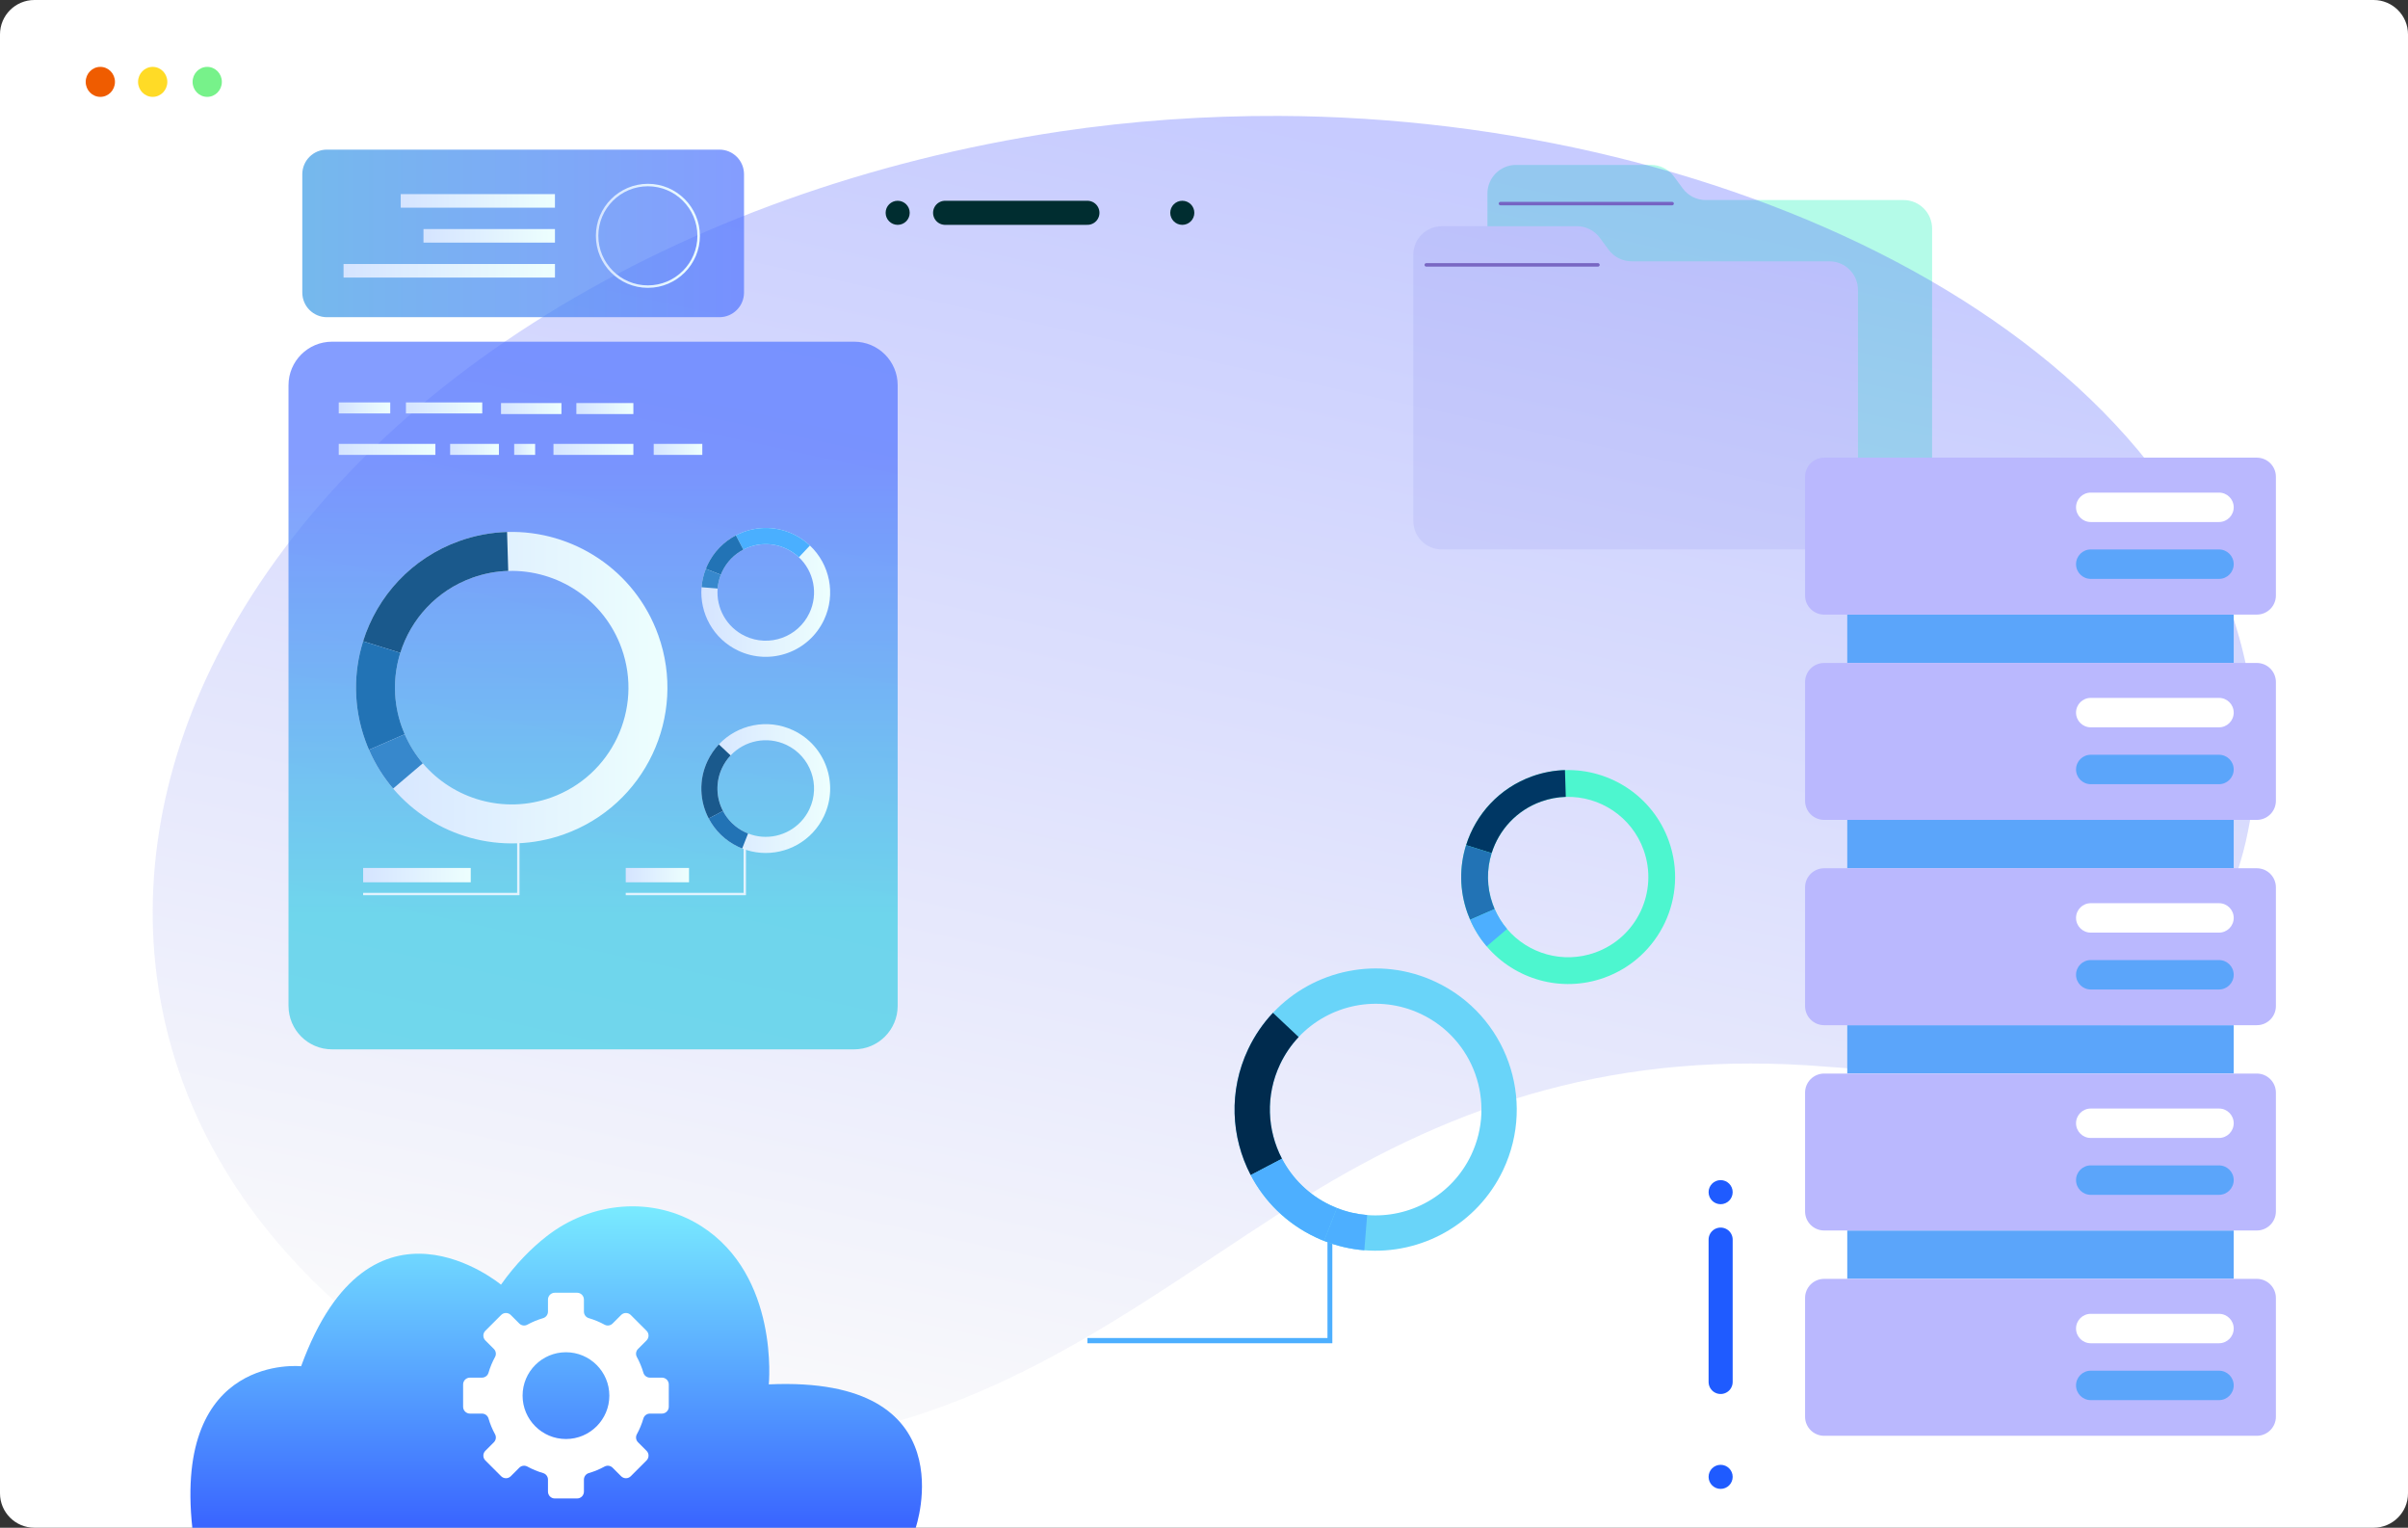 <svg width="700" height="444" viewBox="0 0 700 444" fill="none" xmlns="http://www.w3.org/2000/svg">
<rect x="0" y="0" width="700" height="444" fill="#333333" stroke="none"/>
<g clip-path="url(#clip0_2752_4836)">
<path d="M690 0H10C4.477 0 0 4.477 0 10V434C0 439.523 4.477 444 10 444H690C695.523 444 700 439.523 700 434V10C700 4.477 695.523 0 690 0Z" fill="white"/>
<path d="M60.24 28.155C62.589 28.155 64.493 26.204 64.493 23.796C64.493 21.388 62.589 19.436 60.24 19.436C57.892 19.436 55.988 21.388 55.988 23.796C55.988 26.204 57.892 28.155 60.24 28.155Z" fill="#77F28A"/>
<path d="M29.166 28.155C31.515 28.155 33.419 26.204 33.419 23.796C33.419 21.388 31.515 19.436 29.166 19.436C26.818 19.436 24.914 21.388 24.914 23.796C24.914 26.204 26.818 28.155 29.166 28.155Z" fill="#EF5C00"/>
<path d="M44.387 28.155C46.736 28.155 48.639 26.204 48.639 23.796C48.639 21.388 46.736 19.436 44.387 19.436C42.039 19.436 40.135 21.388 40.135 23.796C40.135 26.204 42.039 28.155 44.387 28.155Z" fill="#FFDB26"/>
<g opacity="0.64">
<path d="M489.16 54.747L486.63 51.318C485.068 49.186 482.578 47.928 479.93 47.928H440.707C436.112 47.928 432.391 51.649 432.391 56.244V133.564C432.391 138.159 436.112 141.88 440.707 141.88H553.344C557.939 141.88 561.66 138.159 561.66 133.564V66.453C561.66 61.858 557.939 58.137 553.344 58.137H495.847C493.212 58.137 490.722 56.879 489.16 54.747Z" fill="#89F9DB"/>
<path d="M436.178 59.171H486.087" stroke="#430F76" stroke-miterlimit="10" stroke-linecap="round" stroke-linejoin="round"/>
<path d="M467.601 72.559L465.072 69.129C463.509 66.997 461.02 65.739 458.371 65.739H419.148C414.553 65.739 410.832 69.46 410.832 74.055V151.376C410.832 155.971 414.553 159.692 419.148 159.692H531.785C536.38 159.692 540.101 155.971 540.101 151.376V84.265C540.101 79.67 536.38 75.949 531.785 75.949H474.288C471.653 75.949 469.163 74.691 467.601 72.559Z" fill="#E4E5F8"/>
<path d="M414.605 76.982H464.528" stroke="#430F76" stroke-miterlimit="10" stroke-linecap="round" stroke-linejoin="round"/>
</g>
<path opacity="0.32" d="M371.896 33.694C350.449 33.604 328.986 35.096 307.999 38.237C197.214 54.794 102.642 112.702 62.986 190.885C29.395 257.111 39.881 332.344 106.097 385.698C141.039 413.861 190.183 426.903 241.153 417.726C296.914 407.691 336.616 374.578 378.79 348.302C423.803 320.263 470.92 305.097 530.826 310.002C569.085 313.132 606.638 311.776 630.618 286.676C653.908 262.287 658.775 228.078 654.016 199.169C637.343 98.022 503.637 34.225 371.896 33.694Z" fill="url(#paint0_linear_2752_4836)"/>
<path d="M649.333 178.619H536.994V192.663H649.333V178.619Z" fill="#5BA5FA"/>
<path d="M656.044 178.619H530.282C527.214 178.619 524.73 176.136 524.73 173.067V138.561C524.73 135.492 527.214 133.009 530.282 133.009H656.044C659.113 133.009 661.596 135.492 661.596 138.561V173.067C661.596 176.136 659.113 178.619 656.044 178.619Z" fill="#BAB8FE"/>
<path d="M645.058 151.715H607.775C605.409 151.715 603.5 149.805 603.5 147.439C603.5 145.073 605.409 143.164 607.775 143.164H645.058C647.424 143.164 649.333 145.073 649.333 147.439C649.333 149.805 647.412 151.715 645.058 151.715Z" fill="white"/>
<path d="M645.058 168.242H607.775C605.409 168.242 603.5 166.333 603.5 163.967C603.5 161.601 605.409 159.691 607.775 159.691H645.058C647.424 159.691 649.333 161.601 649.333 163.967C649.333 166.333 647.412 168.242 645.058 168.242Z" fill="#5BA5FA"/>
<path d="M649.333 238.285H536.994V252.329H649.333V238.285Z" fill="#5BA5FA"/>
<path d="M656.044 238.285H530.282C527.214 238.285 524.73 235.802 524.73 232.733V198.227C524.73 195.158 527.214 192.675 530.282 192.675H656.044C659.113 192.675 661.596 195.158 661.596 198.227V232.733C661.596 235.802 659.113 238.285 656.044 238.285Z" fill="#BAB8FE"/>
<path d="M645.058 211.381H607.775C605.409 211.381 603.5 209.471 603.5 207.105C603.5 204.739 605.409 202.83 607.775 202.83H645.058C647.424 202.83 649.333 204.739 649.333 207.105C649.333 209.471 647.412 211.381 645.058 211.381Z" fill="white"/>
<path d="M645.058 227.908H607.775C605.409 227.908 603.5 225.999 603.5 223.633C603.5 221.267 605.409 219.357 607.775 219.357H645.058C647.424 219.357 649.333 221.267 649.333 223.633C649.333 225.999 647.412 227.908 645.058 227.908Z" fill="#5BA5FA"/>
<path d="M649.333 297.95H536.994V311.994H649.333V297.95Z" fill="#5BA5FA"/>
<path d="M656.044 297.95H530.282C527.214 297.95 524.73 295.467 524.73 292.398V257.892C524.73 254.823 527.214 252.34 530.282 252.34H656.044C659.113 252.34 661.596 254.823 661.596 257.892V292.398C661.596 295.467 659.113 297.95 656.044 297.95Z" fill="#BAB8FE"/>
<path d="M645.058 271.046H607.775C605.409 271.046 603.5 269.136 603.5 266.77C603.5 264.404 605.409 262.495 607.775 262.495H645.058C647.424 262.495 649.333 264.404 649.333 266.77C649.333 269.136 647.412 271.046 645.058 271.046Z" fill="white"/>
<path d="M645.058 287.573H607.775C605.409 287.573 603.5 285.664 603.5 283.298C603.5 280.932 605.409 279.022 607.775 279.022H645.058C647.424 279.022 649.333 280.932 649.333 283.298C649.333 285.664 647.412 287.573 645.058 287.573Z" fill="#5BA5FA"/>
<path d="M649.333 357.617H536.994V371.661H649.333V357.617Z" fill="#5BA5FA"/>
<path d="M656.044 357.617H530.282C527.214 357.617 524.73 355.134 524.73 352.065V317.559C524.73 314.49 527.214 312.007 530.282 312.007H656.044C659.113 312.007 661.596 314.49 661.596 317.559V352.065C661.596 355.134 659.113 357.617 656.044 357.617Z" fill="#BAB8FE"/>
<path d="M645.058 330.723H607.775C605.409 330.723 603.5 328.814 603.5 326.448C603.5 324.082 605.409 322.173 607.775 322.173H645.058C647.424 322.173 649.333 324.082 649.333 326.448C649.333 328.802 647.412 330.723 645.058 330.723Z" fill="white"/>
<path d="M645.058 347.251H607.775C605.409 347.251 603.5 345.341 603.5 342.975C603.5 340.609 605.409 338.7 607.775 338.7H645.058C647.424 338.7 649.333 340.609 649.333 342.975C649.333 345.33 647.412 347.251 645.058 347.251Z" fill="#5BA5FA"/>
<path d="M656.044 417.282H530.282C527.214 417.282 524.73 414.799 524.73 411.73V377.224C524.73 374.155 527.214 371.672 530.282 371.672H656.044C659.113 371.672 661.596 374.155 661.596 377.224V411.73C661.596 414.799 659.113 417.282 656.044 417.282Z" fill="#BAB8FE"/>
<path d="M645.058 390.388H607.775C605.409 390.388 603.5 388.479 603.5 386.113C603.5 383.747 605.409 381.838 607.775 381.838H645.058C647.424 381.838 649.333 383.747 649.333 386.113C649.333 388.467 647.412 390.388 645.058 390.388Z" fill="white"/>
<path d="M645.058 406.916H607.775C605.409 406.916 603.5 405.006 603.5 402.64C603.5 400.274 605.409 398.365 607.775 398.365H645.058C647.424 398.365 649.333 400.274 649.333 402.64C649.333 404.995 647.412 406.916 645.058 406.916Z" fill="#5BA5FA"/>
<path d="M55.915 444.099H266.165C266.165 444.099 281.585 399.699 223.485 402.339C223.485 402.339 226.615 370.819 203.825 356.329C189.905 347.479 171.825 349.159 158.845 359.339C154.495 362.749 149.935 367.299 145.635 373.359C145.635 373.359 107.695 341.739 87.535 397.069C87.535 397.069 50.385 393.119 55.915 444.099Z" fill="url(#paint1_linear_2752_4836)"/>
<path d="M192.425 400.379H188.935C188.065 400.379 187.285 399.809 187.035 398.969C186.565 397.359 185.925 395.819 185.135 394.379C184.715 393.609 184.855 392.659 185.475 392.039L187.945 389.569C188.725 388.789 188.725 387.529 187.945 386.759L183.365 382.179C182.585 381.399 181.325 381.399 180.555 382.179L178.085 384.649C177.465 385.269 176.515 385.409 175.745 384.989C174.305 384.199 172.765 383.559 171.155 383.089C170.315 382.839 169.745 382.069 169.745 381.189V377.699C169.745 376.599 168.855 375.709 167.755 375.709H161.285C160.185 375.709 159.295 376.599 159.295 377.699V381.189C159.295 382.059 158.725 382.839 157.885 383.089C156.275 383.559 154.735 384.199 153.295 384.989C152.525 385.409 151.575 385.269 150.955 384.649L148.485 382.179C147.705 381.399 146.445 381.399 145.675 382.179L141.095 386.759C140.315 387.539 140.315 388.799 141.095 389.569L143.565 392.039C144.185 392.659 144.325 393.609 143.905 394.379C143.115 395.819 142.475 397.359 142.005 398.969C141.755 399.809 140.985 400.379 140.105 400.379H136.615C135.515 400.379 134.625 401.269 134.625 402.369V408.839C134.625 409.939 135.515 410.829 136.615 410.829H140.105C140.975 410.829 141.755 411.399 142.005 412.239C142.475 413.849 143.115 415.389 143.905 416.829C144.325 417.599 144.185 418.549 143.565 419.169L141.095 421.639C140.315 422.419 140.315 423.679 141.095 424.449L145.675 429.029C146.455 429.809 147.715 429.809 148.485 429.029L150.955 426.559C151.575 425.939 152.525 425.799 153.295 426.219C154.735 427.009 156.275 427.649 157.885 428.119C158.725 428.369 159.295 429.139 159.295 430.019V433.509C159.295 434.609 160.185 435.499 161.285 435.499H167.755C168.855 435.499 169.745 434.609 169.745 433.509V430.019C169.745 429.149 170.315 428.369 171.155 428.119C172.765 427.649 174.305 427.009 175.745 426.219C176.515 425.799 177.465 425.939 178.085 426.559L180.555 429.029C181.335 429.809 182.595 429.809 183.365 429.029L187.945 424.449C188.725 423.669 188.725 422.409 187.945 421.639L185.475 419.169C184.855 418.549 184.715 417.599 185.135 416.829C185.925 415.389 186.565 413.849 187.035 412.239C187.285 411.399 188.055 410.829 188.935 410.829H192.425C193.525 410.829 194.415 409.939 194.415 408.839V402.369C194.415 401.269 193.525 400.379 192.425 400.379ZM164.525 418.219C157.565 418.219 151.915 412.569 151.915 405.609C151.915 398.649 157.565 392.999 164.525 392.999C171.485 392.999 177.135 398.649 177.135 405.609C177.135 412.569 171.485 418.219 164.525 418.219Z" fill="white"/>
<circle cx="343.691" cy="61.848" r="3.5" fill="#002D30"/>
<path d="M316.11 61.848H274.74" stroke="#002D30" stroke-width="7" stroke-linecap="round" stroke-linejoin="round"/>
<circle cx="260.951" cy="61.848" r="3.5" fill="#002D30"/>
<circle cx="500.184" cy="429.216" r="3.5" fill="#1F5BFF"/>
<path d="M500.184 401.636V360.266" stroke="#1F5BFF" stroke-width="7" stroke-linecap="round" stroke-linejoin="round"/>
<circle cx="500.184" cy="346.476" r="3.5" fill="#1F5BFF"/>
<g opacity="0.72">
<path d="M248.297 304.972H96.523C89.535 304.972 83.869 299.307 83.869 292.318V111.959C83.869 104.97 89.535 99.305 96.523 99.305H248.297C255.286 99.305 260.951 104.97 260.951 111.959V292.318C260.951 299.307 255.286 304.972 248.297 304.972Z" fill="url(#paint2_linear_2752_4836)"/>
</g>
<path opacity="0.72" d="M209.129 92.184H95.033C91.08 92.184 87.877 88.981 87.877 85.028V50.641C87.877 46.687 91.08 43.484 95.033 43.484H209.129C213.082 43.484 216.285 46.687 216.285 50.641V85.028C216.285 88.977 213.078 92.184 209.129 92.184Z" fill="url(#paint3_linear_2752_4836)"/>
<path d="M191.365 184.613C184.591 165.668 166.486 154.033 147.402 154.608C142.783 154.748 138.104 155.602 133.515 157.243C119.617 162.215 109.648 173.285 105.555 186.364C102.717 195.429 102.699 205.46 106.145 215.093C106.488 216.051 106.859 216.995 107.26 217.913C109.072 222.085 111.449 225.859 114.273 229.176C126.115 243.099 145.765 248.983 163.995 242.463C187.529 234.049 199.783 208.148 191.365 184.613ZM160.181 231.8C146.515 236.69 131.781 232.276 122.902 221.842C120.786 219.354 119.002 216.523 117.644 213.395C117.344 212.705 117.065 211.997 116.807 211.279C114.223 204.058 114.237 196.537 116.368 189.742C119.438 179.934 126.909 171.634 137.329 167.909C140.767 166.679 144.274 166.04 147.738 165.932C162.043 165.5 175.619 174.225 180.698 188.43C187.015 206.071 177.825 225.488 160.181 231.8Z" fill="url(#paint4_linear_2752_4836)"/>
<path d="M116.37 189.739L105.557 186.362C109.653 173.282 119.619 162.212 133.517 157.24C138.106 155.599 142.782 154.745 147.404 154.605L147.743 165.926C144.279 166.033 140.773 166.673 137.334 167.903C126.911 171.631 119.44 179.931 116.37 189.739Z" fill="#1A598C"/>
<path d="M117.647 213.392L107.26 217.914C106.859 216.992 106.488 216.052 106.145 215.094C102.699 205.46 102.717 195.43 105.555 186.365L116.368 189.743C114.241 196.538 114.227 204.056 116.807 211.28C117.068 211.998 117.347 212.702 117.647 213.392Z" fill="#2273B5"/>
<path d="M114.277 229.177C111.453 225.86 109.076 222.085 107.264 217.913L117.651 213.392C119.01 216.519 120.793 219.35 122.909 221.838L114.277 229.177Z" fill="#3788CC"/>
<path d="M230.611 212.257C223.091 208.697 214.39 210.591 208.975 216.339C207.663 217.73 206.548 219.349 205.683 221.172C203.073 226.691 203.395 232.846 206.022 237.868C207.845 241.35 210.773 244.288 214.597 246.097C214.976 246.276 215.362 246.444 215.749 246.597C217.5 247.287 219.298 247.695 221.096 247.841C228.631 248.449 236.098 244.424 239.526 237.186C243.948 227.838 239.955 216.679 230.611 212.257ZM235.29 235.177C232.724 240.603 227.123 243.623 221.475 243.166C220.127 243.059 218.78 242.751 217.468 242.233C217.178 242.119 216.889 241.993 216.603 241.858C213.736 240.499 211.541 238.297 210.176 235.688C208.206 231.92 207.963 227.309 209.922 223.17C210.569 221.805 211.405 220.589 212.388 219.545C216.446 215.235 222.969 213.815 228.61 216.486C235.616 219.806 238.608 228.171 235.29 235.177Z" fill="url(#paint5_linear_2752_4836)"/>
<path d="M210.166 235.692L206.016 237.865C203.389 232.843 203.067 226.688 205.677 221.169C206.538 219.346 207.657 217.73 208.969 216.336L212.379 219.549C211.396 220.593 210.56 221.805 209.913 223.174C207.95 227.313 208.193 231.924 210.166 235.692Z" fill="#1A598C"/>
<path d="M217.462 242.235L215.746 246.596C215.36 246.442 214.974 246.278 214.595 246.095C210.77 244.287 207.843 241.348 206.02 237.867L210.17 235.693C211.535 238.303 213.73 240.508 216.597 241.863C216.883 241.995 217.172 242.12 217.462 242.235Z" fill="#2273B5"/>
<path d="M239.523 180.18C243.083 172.656 241.189 163.959 235.441 158.544C234.051 157.232 232.431 156.116 230.608 155.251C225.089 152.638 218.934 152.964 213.912 155.591C210.43 157.414 207.492 160.342 205.68 164.166C205.501 164.545 205.333 164.931 205.179 165.317C204.489 167.069 204.082 168.867 203.935 170.665C203.328 178.2 207.352 185.667 214.591 189.095C223.942 193.517 235.101 189.524 239.523 180.18ZM216.6 184.859C211.174 182.293 208.153 176.691 208.611 171.044C208.718 169.696 209.025 168.349 209.544 167.037C209.658 166.747 209.783 166.458 209.919 166.172C211.277 163.305 213.479 161.11 216.089 159.745C219.856 157.775 224.467 157.532 228.607 159.491C229.972 160.138 231.184 160.974 232.231 161.957C236.542 166.014 237.961 172.538 235.291 178.178C231.974 185.181 223.606 188.173 216.6 184.859Z" fill="url(#paint6_linear_2752_4836)"/>
<path d="M216.091 159.741L213.918 155.591C218.94 152.964 225.095 152.638 230.615 155.251C232.438 156.113 234.053 157.232 235.447 158.544L232.234 161.954C231.19 160.971 229.978 160.134 228.609 159.487C224.47 157.528 219.855 157.771 216.091 159.741Z" fill="#4AAFFF"/>
<path d="M209.543 167.03L205.182 165.314C205.335 164.928 205.5 164.542 205.682 164.163C207.491 160.338 210.433 157.411 213.914 155.588L216.088 159.738C213.478 161.103 211.273 163.298 209.918 166.165C209.782 166.454 209.657 166.74 209.543 167.03Z" fill="#2273B5"/>
<path d="M203.938 170.664C204.08 168.866 204.492 167.068 205.181 165.316L209.542 167.032C209.024 168.344 208.717 169.695 208.609 171.039L203.938 170.664Z" fill="#3788CC"/>
<path d="M216.85 260.175H181.898V259.481H216.157V246.273H216.85V260.175Z" fill="#E2F3FE"/>
<path d="M151.023 260.175H105.562V259.482H150.33V237.863H151.023V260.175Z" fill="#E2F3FE"/>
<path d="M136.843 252.252H105.562V256.42H136.843V252.252Z" fill="url(#paint7_linear_2752_4836)"/>
<path d="M200.297 252.252H181.898V256.42H200.297V252.252Z" fill="url(#paint8_linear_2752_4836)"/>
<path d="M188.337 83.654C180.002 83.654 173.221 76.873 173.221 68.538C173.221 60.202 180.002 53.421 188.337 53.421C196.673 53.421 203.454 60.202 203.454 68.538C203.454 76.873 196.673 83.654 188.337 83.654ZM188.337 54.136C180.398 54.136 173.936 60.595 173.936 68.538C173.936 76.477 180.395 82.939 188.337 82.939C196.28 82.939 202.739 76.48 202.739 68.538C202.739 60.599 196.28 54.136 188.337 54.136Z" fill="url(#paint9_linear_2752_4836)"/>
<path d="M161.322 56.414H116.49V60.357H161.322V56.414Z" fill="url(#paint10_linear_2752_4836)"/>
<path d="M161.326 66.569H123.107V70.512H161.326V66.569Z" fill="url(#paint11_linear_2752_4836)"/>
<path d="M161.328 76.724H99.871V80.666H161.328V76.724Z" fill="url(#paint12_linear_2752_4836)"/>
<path d="M113.444 116.958H98.471V120.157H113.444V116.958Z" fill="url(#paint13_linear_2752_4836)"/>
<path d="M184.116 129.005H160.889V132.204H184.116V129.005Z" fill="url(#paint14_linear_2752_4836)"/>
<path d="M145.032 129.005H130.852V132.204H145.032V129.005Z" fill="url(#paint15_linear_2752_4836)"/>
<path d="M126.566 129.005H98.471V132.204H126.566V129.005Z" fill="url(#paint16_linear_2752_4836)"/>
<path d="M140.189 116.958H118.006V120.157H140.189V116.958Z" fill="url(#paint17_linear_2752_4836)"/>
<path d="M155.562 129.005H149.471V132.204H155.562V129.005Z" fill="url(#paint18_linear_2752_4836)"/>
<path d="M184.118 117.138H167.547V120.337H184.118V117.138Z" fill="url(#paint19_linear_2752_4836)"/>
<path d="M204.159 129.005H190.029V132.204H204.159V129.005Z" fill="url(#paint20_linear_2752_4836)"/>
<path d="M163.208 117.138H145.643V120.337H163.208V117.138Z" fill="url(#paint21_linear_2752_4836)"/>
<path d="M387.308 390.389H316.109V388.864H385.894V356.424H387.308V390.389Z" fill="#4DAFFF"/>
<path d="M417.438 285.408C400.957 277.609 381.9 281.756 370.043 294.351C367.173 297.401 364.724 300.946 362.834 304.935C357.114 317.029 357.821 330.507 363.576 341.513C367.566 349.14 373.98 355.578 382.361 359.543C383.196 359.937 384.035 360.302 384.882 360.639C388.715 362.152 392.661 363.047 396.594 363.361C413.103 364.693 429.463 355.871 436.969 340.016C446.655 319.542 437.912 295.093 417.438 285.408ZM427.693 335.625C422.07 347.514 409.804 354.129 397.425 353.129C394.475 352.893 391.517 352.222 388.643 351.086C388.009 350.837 387.378 350.564 386.752 350.267C380.471 347.293 375.662 342.469 372.668 336.749C368.349 328.497 367.819 318.39 372.11 309.326C373.527 306.332 375.361 303.675 377.513 301.391C386.403 291.947 400.692 288.84 413.047 294.684C428.4 301.945 434.954 320.276 427.693 335.625Z" fill="#69D4F9"/>
<path d="M372.667 336.75L363.576 341.514C357.82 330.508 357.11 317.03 362.834 304.936C364.724 300.942 367.173 297.398 370.042 294.352L377.512 301.392C375.361 303.68 373.522 306.337 372.109 309.327C367.819 318.39 368.349 328.497 372.667 336.75Z" fill="#002B4E"/>
<path d="M388.642 351.088L384.885 360.641C384.039 360.308 383.196 359.943 382.365 359.545C373.984 355.58 367.57 349.142 363.58 341.515L372.671 336.751C375.662 342.467 380.47 347.295 386.756 350.27C387.378 350.563 388.008 350.835 388.642 351.088Z" fill="#4DAFFF"/>
<path d="M396.601 363.36C392.663 363.043 388.722 362.148 384.889 360.639L388.646 351.086C391.52 352.222 394.478 352.892 397.428 353.129L396.601 363.36Z" fill="#4DAFFF"/>
<path d="M485.127 244.426C480.475 231.413 468.036 223.421 454.931 223.815C451.756 223.911 448.545 224.497 445.394 225.625C435.845 229.041 429.002 236.643 426.188 245.63C424.237 251.855 424.225 258.743 426.593 265.362C426.826 266.02 427.083 266.666 427.36 267.3C428.604 270.166 430.238 272.759 432.177 275.039C440.309 284.6 453.807 288.642 466.326 284.166C482.494 278.379 490.911 260.589 485.127 244.426ZM463.709 276.837C454.321 280.197 444.202 277.166 438.105 269.998C436.652 268.288 435.428 266.345 434.492 264.198C434.288 263.724 434.095 263.238 433.918 262.745C432.144 257.784 432.156 252.618 433.617 247.954C435.725 241.219 440.858 235.515 448.015 232.954C450.379 232.107 452.787 231.67 455.164 231.597C464.99 231.3 474.314 237.293 477.806 247.051C482.141 259.164 475.827 272.502 463.709 276.837Z" fill="#4DF6CF"/>
<path d="M433.619 247.944L426.193 245.624C429.007 236.641 435.851 229.035 445.4 225.619C448.55 224.491 451.765 223.905 454.936 223.809L455.169 231.587C452.789 231.66 450.381 232.101 448.021 232.944C440.86 235.505 435.73 241.208 433.619 247.944Z" fill="#003764"/>
<path d="M434.492 264.193L427.36 267.296C427.087 266.661 426.83 266.015 426.593 265.357C424.225 258.738 424.237 251.85 426.188 245.625L433.613 247.945C432.152 252.613 432.14 257.779 433.914 262.736C434.095 263.234 434.288 263.719 434.492 264.193Z" fill="#2273B5"/>
<path d="M432.176 275.035C430.237 272.755 428.604 270.162 427.359 267.296L434.492 264.193C435.423 266.341 436.651 268.287 438.104 269.993L432.176 275.035Z" fill="#4DAFFF"/>
</g>
<defs>
<linearGradient id="paint0_linear_2752_4836" x1="350.026" y1="33.69" x2="266.739" y2="416.345" gradientUnits="userSpaceOnUse">
<stop stop-color="#505FFF"/>
<stop offset="1" stop-color="#EDEEF3"/>
</linearGradient>
<linearGradient id="paint1_linear_2752_4836" x1="161.686" y1="350.59" x2="161.686" y2="444.099" gradientUnits="userSpaceOnUse">
<stop stop-color="#79EBFF"/>
<stop offset="1" stop-color="#3964FF"/>
</linearGradient>
<linearGradient id="paint2_linear_2752_4836" x1="172.41" y1="299.655" x2="172.41" y2="132.718" gradientUnits="userSpaceOnUse">
<stop stop-color="#40CDE6"/>
<stop offset="0.202" stop-color="#40CDE6"/>
<stop offset="1" stop-color="#5577FF"/>
</linearGradient>
<linearGradient id="paint3_linear_2752_4836" x1="87.873" y1="67.831" x2="216.284" y2="67.831" gradientUnits="userSpaceOnUse">
<stop stop-color="#409EE6"/>
<stop offset="1" stop-color="#5577FF"/>
</linearGradient>
<linearGradient id="paint4_linear_2752_4836" x1="103.491" y1="199.853" x2="194.022" y2="199.853" gradientUnits="userSpaceOnUse">
<stop stop-color="#D5E4FF"/>
<stop offset="1" stop-color="#EDFFFE"/>
</linearGradient>
<linearGradient id="paint5_linear_2752_4836" x1="203.882" y1="229.176" x2="241.329" y2="229.176" gradientUnits="userSpaceOnUse">
<stop stop-color="#D5E4FF"/>
<stop offset="1" stop-color="#EDFFFE"/>
</linearGradient>
<linearGradient id="paint6_linear_2752_4836" x1="203.879" y1="172.174" x2="241.326" y2="172.174" gradientUnits="userSpaceOnUse">
<stop stop-color="#D5E4FF"/>
<stop offset="1" stop-color="#EDFFFE"/>
</linearGradient>
<linearGradient id="paint7_linear_2752_4836" x1="105.561" y1="254.335" x2="136.843" y2="254.335" gradientUnits="userSpaceOnUse">
<stop stop-color="#D5E4FF"/>
<stop offset="1" stop-color="#EDFFFE"/>
</linearGradient>
<linearGradient id="paint8_linear_2752_4836" x1="181.897" y1="254.335" x2="200.296" y2="254.335" gradientUnits="userSpaceOnUse">
<stop stop-color="#D5E4FF"/>
<stop offset="1" stop-color="#EDFFFE"/>
</linearGradient>
<linearGradient id="paint9_linear_2752_4836" x1="173.223" y1="68.538" x2="203.454" y2="68.538" gradientUnits="userSpaceOnUse">
<stop stop-color="#D5E4FF"/>
<stop offset="1" stop-color="#EDFFFE"/>
</linearGradient>
<linearGradient id="paint10_linear_2752_4836" x1="116.492" y1="58.384" x2="161.325" y2="58.384" gradientUnits="userSpaceOnUse">
<stop stop-color="#D5E4FF"/>
<stop offset="1" stop-color="#EDFFFE"/>
</linearGradient>
<linearGradient id="paint11_linear_2752_4836" x1="123.106" y1="68.54" x2="161.325" y2="68.54" gradientUnits="userSpaceOnUse">
<stop stop-color="#D5E4FF"/>
<stop offset="1" stop-color="#EDFFFE"/>
</linearGradient>
<linearGradient id="paint12_linear_2752_4836" x1="99.871" y1="78.694" x2="161.327" y2="78.694" gradientUnits="userSpaceOnUse">
<stop stop-color="#D5E4FF"/>
<stop offset="1" stop-color="#EDFFFE"/>
</linearGradient>
<linearGradient id="paint13_linear_2752_4836" x1="98.471" y1="118.559" x2="113.443" y2="118.559" gradientUnits="userSpaceOnUse">
<stop stop-color="#D5E4FF"/>
<stop offset="1" stop-color="#EDFFFE"/>
</linearGradient>
<linearGradient id="paint14_linear_2752_4836" x1="160.888" y1="130.606" x2="184.116" y2="130.606" gradientUnits="userSpaceOnUse">
<stop stop-color="#D5E4FF"/>
<stop offset="1" stop-color="#EDFFFE"/>
</linearGradient>
<linearGradient id="paint15_linear_2752_4836" x1="130.853" y1="130.606" x2="145.033" y2="130.606" gradientUnits="userSpaceOnUse">
<stop stop-color="#D5E4FF"/>
<stop offset="1" stop-color="#EDFFFE"/>
</linearGradient>
<linearGradient id="paint16_linear_2752_4836" x1="98.471" y1="130.606" x2="126.566" y2="130.606" gradientUnits="userSpaceOnUse">
<stop stop-color="#D5E4FF"/>
<stop offset="1" stop-color="#EDFFFE"/>
</linearGradient>
<linearGradient id="paint17_linear_2752_4836" x1="118.004" y1="118.559" x2="140.188" y2="118.559" gradientUnits="userSpaceOnUse">
<stop stop-color="#D5E4FF"/>
<stop offset="1" stop-color="#EDFFFE"/>
</linearGradient>
<linearGradient id="paint18_linear_2752_4836" x1="149.472" y1="130.606" x2="155.564" y2="130.606" gradientUnits="userSpaceOnUse">
<stop stop-color="#D5E4FF"/>
<stop offset="1" stop-color="#EDFFFE"/>
</linearGradient>
<linearGradient id="paint19_linear_2752_4836" x1="167.547" y1="118.738" x2="184.119" y2="118.738" gradientUnits="userSpaceOnUse">
<stop stop-color="#D5E4FF"/>
<stop offset="1" stop-color="#EDFFFE"/>
</linearGradient>
<linearGradient id="paint20_linear_2752_4836" x1="190.028" y1="130.606" x2="204.16" y2="130.606" gradientUnits="userSpaceOnUse">
<stop stop-color="#D5E4FF"/>
<stop offset="1" stop-color="#EDFFFE"/>
</linearGradient>
<linearGradient id="paint21_linear_2752_4836" x1="145.641" y1="118.738" x2="163.208" y2="118.738" gradientUnits="userSpaceOnUse">
<stop stop-color="#D5E4FF"/>
<stop offset="1" stop-color="#EDFFFE"/>
</linearGradient>
<clipPath id="clip0_2752_4836">
<rect width="700" height="444" fill="white"/>
</clipPath>
</defs>
</svg>
